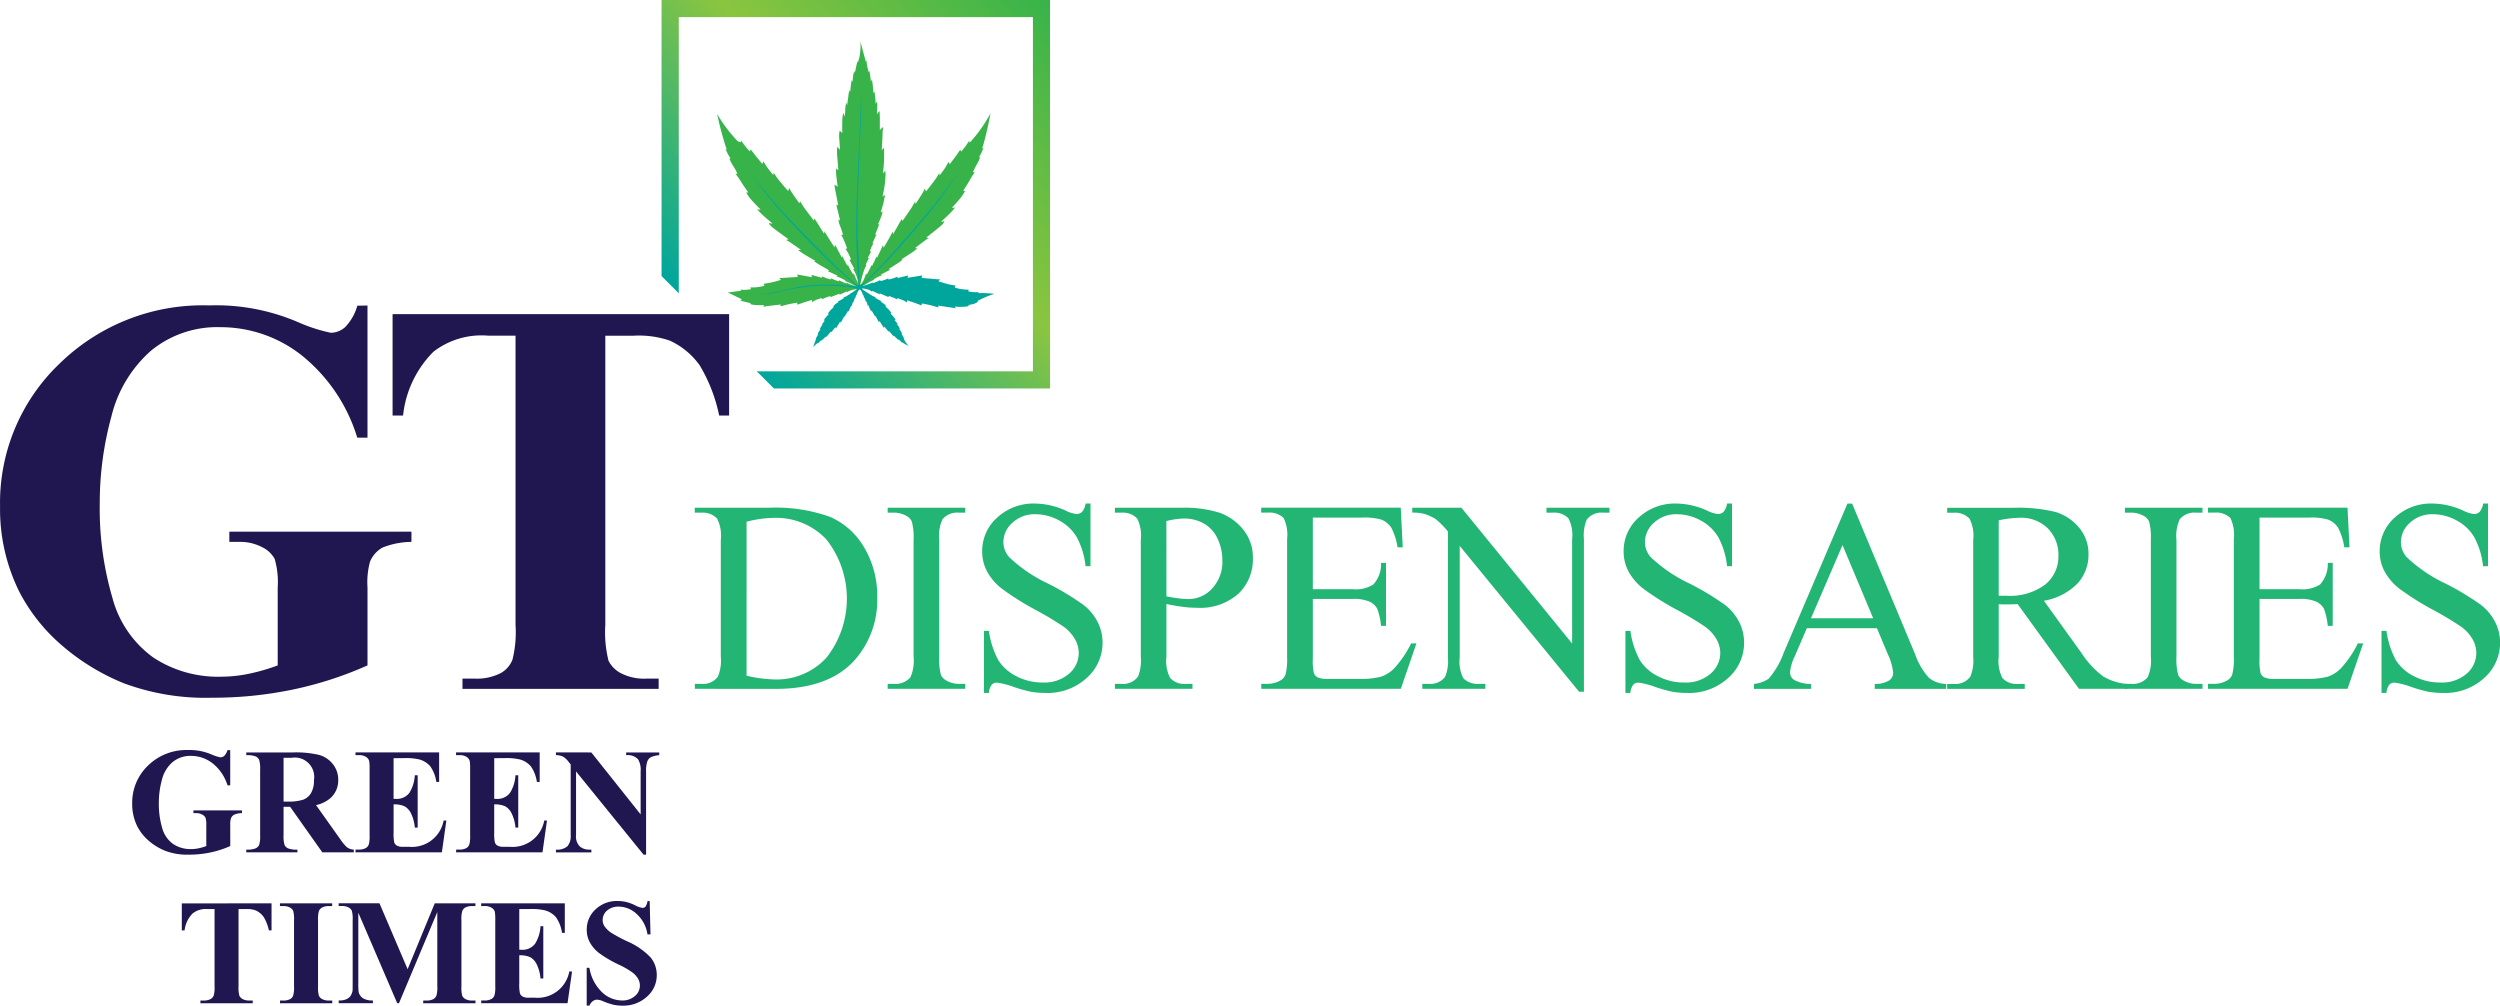 <svg xmlns="http://www.w3.org/2000/svg" xmlns:xlink="http://www.w3.org/1999/xlink" width="174.024" height="70" viewBox="0 0 174.024 70"><defs><linearGradient id="a" x1="-2.878" y1="3.347" x2="-2.712" y2="2.347" gradientUnits="objectBoundingBox"><stop offset="0" stop-color="#00a69c"/><stop offset="0.5" stop-color="#8bc53f"/><stop offset="1" stop-color="#37b34a"/></linearGradient><linearGradient id="b" x1="-0.204" y1="4.28" x2="-1.274" y2="3.338" xlink:href="#a"/><linearGradient id="c" x1="-1.37" y1="4.257" x2="-0.164" y2="3.413" xlink:href="#a"/><linearGradient id="d" x1="-1.285" y1="17.844" x2="-0.285" y2="17.987" xlink:href="#a"/><linearGradient id="e" x1="-3.556" y1="9.797" x2="-2.516" y2="10.729" xlink:href="#a"/><linearGradient id="f" x1="-0.313" y1="18.297" x2="-1.313" y2="18.154" xlink:href="#a"/><linearGradient id="g" x1="-2.712" y1="9.673" x2="-3.872" y2="10.515" xlink:href="#a"/><linearGradient id="h" x1="0.145" y1="0.855" x2="1" y2="0" xlink:href="#a"/></defs><g transform="translate(-658 -467.172)"><path d="M2659.883,944.7V953.9h-.712a11.716,11.716,0,0,0-3.866-5.731,9.107,9.107,0,0,0-5.635-1.962,7.268,7.268,0,0,0-4.866,1.645,8.894,8.894,0,0,0-2.751,4.587,22.718,22.718,0,0,0-.807,6.039,22.084,22.084,0,0,0,.884,6.578,7.473,7.473,0,0,0,2.857,4.154,8.189,8.189,0,0,0,4.683,1.327,9.668,9.668,0,0,0,1.933-.2,13.8,13.8,0,0,0,2.03-.586v-5.424a5.794,5.794,0,0,0-.212-1.991,1.966,1.966,0,0,0-.875-.817,3.291,3.291,0,0,0-1.607-.366h-.673v-.712h12.676v.712a5.542,5.542,0,0,0-2.01.394,1.974,1.974,0,0,0-.875.991,5.425,5.425,0,0,0-.173,1.788v5.424a25.576,25.576,0,0,1-5.2,1.682,27.183,27.183,0,0,1-5.607.568,16.292,16.292,0,0,1-6.164-1.01,15.414,15.414,0,0,1-4.328-2.654,12.528,12.528,0,0,1-2.933-3.7,12.953,12.953,0,0,1-1.346-5.943,13.391,13.391,0,0,1,4.135-9.943,14.25,14.25,0,0,1,10.406-4.059,14.471,14.471,0,0,1,6.242,1.183,11.422,11.422,0,0,0,2.24.722,1.513,1.513,0,0,0,1-.395,3.5,3.5,0,0,0,.846-1.491Z" transform="translate(-1976.302 -456.26)" fill="#201751"/><path d="M2699.352,945.621v7.059h-.692a11.152,11.152,0,0,0-1.365-3.51,5.261,5.261,0,0,0-2.058-1.7,6.6,6.6,0,0,0-2.559-.346h-1.943v20.118a8.22,8.22,0,0,0,.221,2.5,1.977,1.977,0,0,0,.866.874,3.5,3.5,0,0,0,1.76.376h.865v.712h-13.655v-.712h.865a3.607,3.607,0,0,0,1.827-.4,1.838,1.838,0,0,0,.789-.923,7.919,7.919,0,0,0,.212-2.424V947.121H2682.6a5.483,5.483,0,0,0-3.828,1.115,7.379,7.379,0,0,0-2.115,4.443h-.731v-7.059Z" transform="translate(-1990.599 -456.582)" fill="#201751"/><path d="M2723.006,929.121h.007S2723.008,929.118,2723.006,929.121Zm3.27-2.535c.019-.246.05-.555.045-.654a1.969,1.969,0,0,0-.023-.215s-.072.078-.1.113-.055.074-.064.088V925.9a8.339,8.339,0,0,0,.085-1.069c0-.229,0-.718,0-.718l-.087.089a.557.557,0,0,0-.075.106s.043-.7.053-1.092a3.653,3.653,0,0,1,.047-.549,1.509,1.509,0,0,0-.232.22s-.006-.451,0-.767c0-.184-.021-.563-.021-.563a.652.652,0,0,0-.105.114l-.069.113v-.011c0-.077.011-.471.013-.609,0-.175-.008-.212-.007-.259-.046.016-.105.169-.105.169s-.008-.364-.034-.528-.051-.368-.051-.368l-.067.137s-.026-.326-.043-.507c-.021-.217-.062-.464-.062-.464l-.073.169s-.026-.305-.076-.59c-.017-.1-.02-.138-.025-.18a.359.359,0,0,0-.049.132s-.062-.228-.1-.416a3.049,3.049,0,0,1-.056-.4.208.208,0,0,0-.042.072c-.03-.11-.058-.212-.082-.3-.11-.394-.3-1.113-.3-1.113a4.253,4.253,0,0,1-.079,1.136c-.028.1-.061.2-.094.315a.376.376,0,0,0-.028-.083c-.016.088-.055.184-.092.367s-.1.476-.1.476-.016-.113-.03-.159a1.32,1.32,0,0,0-.086.374c-.019.148-.03.311-.036.377,0,.006,0,.014,0,.02a.894.894,0,0,0-.057-.147,2.336,2.336,0,0,0-.056.321c-.019.147-.054.5-.054.5a.522.522,0,0,0-.052-.094,1.908,1.908,0,0,0-.076.412c-.019.151-.051.3-.073.588l-.005.027c-.01-.026-.044-.118-.067-.171a2.09,2.09,0,0,0-.069.49c-.011.186-.019.39-.022.475,0,.007,0,.016,0,.024a.349.349,0,0,0-.036-.1.7.7,0,0,0-.086-.161,2.743,2.743,0,0,0-.065.624c-.007.228,0,.611,0,.733,0,.011,0,.022,0,.034a.486.486,0,0,0-.074-.077c-.029-.02-.055-.056-.109-.094a2.069,2.069,0,0,0-.026.57c.01.141.045.645.052.756a.073.073,0,0,1,0,.016.464.464,0,0,0-.077-.1c-.057-.051-.073-.078-.125-.094a5.762,5.762,0,0,0,.024.829c.029.329.049.588.058.713,0,.024,0,.048,0,.072a.449.449,0,0,1-.048-.045.367.367,0,0,0-.108-.079,3.913,3.913,0,0,0,.042.7c.021.179.072.575.072.575a.247.247,0,0,0-.075-.068.57.57,0,0,0-.151-.079c.009.111.045.306.1.586.046.228.162.86.162.86a.542.542,0,0,0-.128-.068,3.15,3.15,0,0,0,.091.406c.053.19.149.624.167.707l0,.014a.249.249,0,0,0-.121-.087,2.435,2.435,0,0,0,.1.4c.066.138.181.5.22.621,0,.014.008.027.011.043a.383.383,0,0,0-.135.007,1.829,1.829,0,0,1,.144.258c.079.158.277.688.277.688a.671.671,0,0,0-.117.018c.044.064.088.148.173.274a4.292,4.292,0,0,1,.214.477.384.384,0,0,0-.109.007,2.1,2.1,0,0,0,.164.324c.078.133.149.273.173.32,0,.007,0,.013.006.018s-.035,0-.06-.009-.048-.011-.048-.011a2.148,2.148,0,0,1,.231.443c.023.058.045.123.065.189.055.2.112.431.056.526.039.022.175.079.229.024a.169.169,0,0,1-.048-.188c.027-.139.067-.3.116-.479.037-.131.091-.315.139-.445a2.374,2.374,0,0,1,.165-.349.26.26,0,0,0-.062,0v0c.007-.02.074-.175.11-.241a1.99,1.99,0,0,1,.13-.228.272.272,0,0,0-.092.008l0-.009c.016-.037.089-.2.134-.278s.081-.144.114-.187c-.054,0-.1,0-.1,0s.007-.027.021-.069c.005-.017.011-.035.016-.052a1.764,1.764,0,0,1,.142-.324.735.735,0,0,1,.083-.114l-.086,0,.012-.038.174-.392a1.282,1.282,0,0,1,.11-.191l-.11.018c0-.017.01-.035.016-.052.041-.1.132-.318.174-.427.055-.144.1-.264.1-.264a.079.079,0,0,0-.046.01.226.226,0,0,0-.053.04l0-.011c.032-.073.2-.458.249-.607a1.577,1.577,0,0,0,.075-.3.155.155,0,0,0-.082.026.268.268,0,0,1-.042.026c0-.022.009-.044.014-.066.043-.133.135-.419.17-.577.049-.211.115-.554.115-.554a.419.419,0,0,0-.082.035.953.953,0,0,0-.085.067.22.22,0,0,0,0-.03C2726.148,927.343,2726.261,926.8,2726.276,926.586Z" transform="translate(-2006.678 -446.656)" fill="url(#a)"/><path d="M2720.306,936.41c-.01-.03-.024-.033-.059-.064l-.05-.052c-.038-.043-.044-.173-.116-.284-.01-.014-.02-.032-.031-.048-.092-.185-.2-.475-.2-.475a.179.179,0,0,0-.026.05c0,.019-.006.045-.006.045s-.156-.257-.229-.391a1.808,1.808,0,0,1-.141-.3.247.247,0,0,0-.036.085s-.23-.422-.273-.512-.071-.127-.088-.171c-.025.023-.028.106-.028.106l-.356-.683c-.053-.1-.089-.173-.115-.215a1.015,1.015,0,0,0-.04.186s-.377-.588-.461-.727-.2-.324-.229-.4a.464.464,0,0,0-.03.139.26.26,0,0,0,0,.039c-.015-.018-.028-.037-.042-.055-.119-.193-.434-.7-.493-.791-.068-.108-.1-.159-.137-.23a1.259,1.259,0,0,0-.042.163s-.675-.879-.753-1.013-.185-.28-.214-.349a.851.851,0,0,0-.04.164s-.505-.711-.569-.818a2.126,2.126,0,0,1-.136-.257,1.064,1.064,0,0,0-.079.212l-.091-.1c-.175-.2-.556-.648-.693-.836-.074-.1-.177-.274-.221-.329a.384.384,0,0,0-.032.159s-.374-.463-.459-.593-.186-.3-.225-.364a.8.8,0,0,0-.077.175l-.032-.032c-.11-.134-.482-.591-.566-.7-.1-.14-.171-.222-.21-.275a.421.421,0,0,0-.059.139,4.415,4.415,0,0,1-.415-.486c-.051-.072-.143-.2-.207-.275a1.014,1.014,0,0,0-.021.134c-.06-.056-.164-.051-.219-.1a10.1,10.1,0,0,1-1.418-1.882,22.18,22.18,0,0,0,.6,2.277c.024.067.049.137.075.208a.481.481,0,0,0-.1-.043c.04.066.093.182.146.295.028.059.116.206.176.3.01.028.022.057.034.085-.022-.009-.058-.022-.087-.033a2.192,2.192,0,0,0,.144.309c.044.079.18.305.293.49.042.089.087.177.133.268a.687.687,0,0,0-.136.013,3.965,3.965,0,0,1,.359.508c.177.285.53.786.53.786a1.271,1.271,0,0,1-.147,0,2.812,2.812,0,0,0,.291.429c.178.221.5.544.652.691.02.025.042.05.061.076a1.523,1.523,0,0,1-.236-.029,3.1,3.1,0,0,0,.291.316c.168.162.447.41.606.534.047.039.153.136.182.163a2.075,2.075,0,0,0-.265-.054.725.725,0,0,0,.246.3c.155.14.981.729,1.107.82l.014.012a1.077,1.077,0,0,0-.183.053,1.065,1.065,0,0,1,.253.13c.14.092.721.5.788.549,0,0,.006,0,.007.006a.44.44,0,0,0-.194.036,1.752,1.752,0,0,1,.267.172c.175.124.789.475.907.541l.018.013a.486.486,0,0,0-.075.031,4.529,4.529,0,0,0,.526.335l.5.288.019.012a.5.5,0,0,1-.117.031.657.657,0,0,0,.19.1c.1.043.515.24.519.241h0a.46.46,0,0,0-.095.047,2.144,2.144,0,0,1,.218.073c.083.033.326.158.4.2l.021.013a.542.542,0,0,0-.057.033,1.24,1.24,0,0,1,.2.072c.036.015.114.052.209.1.437.245.7.374.7.374A.655.655,0,0,0,2720.306,936.41Z" transform="translate(-2002.421 -449.292)" fill="url(#b)"/><path d="M2734.032,926.566a22.518,22.518,0,0,0,.51-2.232,9.926,9.926,0,0,1-1.292,1.874c-.051.054-.1.11-.157.167,0-.013-.014-.085-.025-.129-.059.081-.143.2-.189.273a4.249,4.249,0,0,1-.38.486.425.425,0,0,0-.059-.134c-.037.053-.1.135-.191.274-.076.113-.418.569-.519.7a.4.4,0,0,1-.028.033.677.677,0,0,0-.079-.167c-.034.06-.132.242-.2.36s-.42.591-.42.591a.375.375,0,0,0-.033-.154c-.04.055-.133.227-.2.328-.125.186-.471.629-.632.832-.028.035-.057.068-.085.1a1.108,1.108,0,0,0-.081-.2,2.154,2.154,0,0,1-.122.255c-.058.106-.518.815-.518.815a.827.827,0,0,0-.042-.159c-.024.067-.123.213-.193.346s-.686,1.008-.686,1.008a1.221,1.221,0,0,0-.045-.157c-.032.07-.061.119-.123.228-.053.093-.337.594-.446.784-.012.018-.026.036-.038.055a.2.2,0,0,0,0-.037.464.464,0,0,0-.032-.136c-.028.074-.13.258-.205.4s-.417.721-.417.721a1.073,1.073,0,0,0-.043-.18c-.024.041-.056.112-.1.213l-.319.675s0-.081-.027-.1c-.017.044-.041.08-.08.169s-.243.506-.243.506a.229.229,0,0,0-.038-.079,1.9,1.9,0,0,1-.126.293c-.065.131-.207.387-.207.387s0-.026-.007-.043a.162.162,0,0,0-.026-.048s-.1.284-.18.468c-.009.015-.019.033-.027.048a1.759,1.759,0,0,1-.147.22c-.018.021-.035.041-.048.054-.03.03-.043.034-.053.063a.577.577,0,0,0-.018.152s.246-.133.651-.386c.089-.047.162-.086.194-.1a1.155,1.155,0,0,1,.193-.077.485.485,0,0,0-.055-.03.11.11,0,0,1,.021-.013c.069-.039.294-.169.372-.2a1.757,1.757,0,0,1,.2-.078.386.386,0,0,0-.089-.042h0s.392-.205.485-.251a.637.637,0,0,0,.177-.108.453.453,0,0,1-.113-.026l.018-.013.464-.3a4.146,4.146,0,0,0,.49-.343.356.356,0,0,0-.074-.028l.017-.013c.111-.07.683-.429.845-.555a1.594,1.594,0,0,1,.249-.176.431.431,0,0,0-.187-.029l.007,0c.061-.046.6-.464.732-.559a1.117,1.117,0,0,1,.237-.135.979.979,0,0,0-.175-.045.176.176,0,0,1,.013-.014c.118-.092.882-.689,1.026-.83a.708.708,0,0,0,.225-.3,2.03,2.03,0,0,0-.25.06c.027-.028.124-.125.168-.163.146-.126.4-.376.559-.538a3.229,3.229,0,0,0,.268-.317,1.657,1.657,0,0,1-.223.036c.018-.026.036-.051.056-.076.138-.149.435-.472.6-.693a2.8,2.8,0,0,0,.265-.426.994.994,0,0,1-.14.008s.322-.5.481-.781a4.074,4.074,0,0,1,.326-.505.657.657,0,0,0-.131-.009c.041-.089.081-.177.12-.264.1-.184.223-.408.263-.487a1.919,1.919,0,0,0,.128-.3l-.082.035c.011-.028.02-.056.031-.083.052-.1.131-.244.156-.3.047-.111.094-.226.13-.292a.448.448,0,0,0-.1.044C2733.99,926.7,2734.01,926.632,2734.032,926.566Z" transform="translate(-2007.597 -449.271)" fill="url(#c)"/><path d="M2734.807,942.8a10.682,10.682,0,0,0-1.128-.049.624.624,0,0,0,.014-.071,1.632,1.632,0,0,1-.211.012,2.358,2.358,0,0,1-.5-.06s.023-.081.036-.118c-.033,0-.162,0-.233-.007a3.137,3.137,0,0,1-.742-.136.592.592,0,0,0,.059-.134c-.117-.026-.391-.073-.543-.108-.167-.04-.655-.2-.655-.2s.1-.085.1-.135a3.2,3.2,0,0,1-.363-.018l-.895-.078a.56.56,0,0,1,.041-.17c-.156.022-.366.054-.516.08-.113.02-.361.055-.473.073h-.054a.376.376,0,0,0,.053-.152c-.094.019-.279.069-.343.083s-.4.1-.4.1h0a.785.785,0,0,0,.022-.106c-.11.04-.221.09-.313.118-.031.011-.132.039-.216.061l-.12.022a.549.549,0,0,0-.017-.077,1.823,1.823,0,0,1-.235.1,2.088,2.088,0,0,1-.2.064c-.037.008-.073.016-.109.025a.258.258,0,0,0,0-.071,2.1,2.1,0,0,0-.214.1c-.031.017-.184.071-.271.1l-.06.017a.522.522,0,0,0,.007-.059c-.052.028-.092.05-.151.078s-.388.128-.48.157a.244.244,0,0,1-.13.007c-.076-.043-.194.124-.194.124a.223.223,0,0,0,.143.054,1.817,1.817,0,0,1,.521.091,1.3,1.3,0,0,1,.254.138l0-.054.087.03c.083.043.211.107.274.133a.618.618,0,0,1,.156.094v-.083l.016,0c.076.031.411.168.476.2s.1.037.142.057a.29.29,0,0,0,0-.08l.01,0c.049.017.266.094.385.148.093.043.162.074.214.094a.351.351,0,0,0-.019-.094l.005,0c.047.016.366.127.475.185a1.48,1.48,0,0,1,.2.125.443.443,0,0,0,0-.149l.091.021c.1.033.272.089.424.143.236.082.449.168.5.19.016-.068.031-.137.031-.137a7.008,7.008,0,0,1,.707.15c.212.062.373.1.444.127a.882.882,0,0,0-.02-.127s.828.116,1,.146.19.037.221.044a1.134,1.134,0,0,0-.064-.127h.012a3.464,3.464,0,0,0,.681.009.933.933,0,0,0,.3-.058.223.223,0,0,0-.074-.055,3.914,3.914,0,0,0,.433-.09,1.048,1.048,0,0,0,.282-.16c-.039-.014-.062-.024-.067-.026A7.166,7.166,0,0,1,2734.807,942.8Z" transform="translate(-2007.583 -455.18)" fill="url(#d)"/><path d="M2728.453,946.628c.2.129.416.234.416.234a2.008,2.008,0,0,1-.353-.507.089.089,0,0,0-.009-.02c.007,0,.021.005.033.01a.915.915,0,0,0-.084-.178c-.041-.064-.094-.158-.094-.158h.036a1.038,1.038,0,0,0-.086-.185,1.315,1.315,0,0,0-.117-.156l0-.006a.129.129,0,0,1,.052,0,1.288,1.288,0,0,0-.107-.2.928.928,0,0,0-.112-.131.323.323,0,0,1,.07,0,1.27,1.27,0,0,0-.108-.144c-.037-.042-.1-.108-.11-.125l0-.006a.519.519,0,0,1,.074,0,.818.818,0,0,0-.131-.213c-.074-.083-.195-.212-.23-.248l-.006-.011c.007,0,.04,0,.083-.008a2.019,2.019,0,0,0-.179-.231c-.071-.082-.265-.248-.265-.248a.272.272,0,0,0,.073,0,.879.879,0,0,0-.145-.164,2.162,2.162,0,0,0-.241-.158l-.01-.009a.261.261,0,0,0,.07-.028c-.042-.017-.211-.1-.235-.116-.041-.022-.079-.043-.112-.062s-.058-.038-.086-.056l-.013-.009a.35.35,0,0,0,.034-.041,2.568,2.568,0,0,1-.3-.114.319.319,0,0,0,.032-.02c-.032-.012-.091-.039-.1-.045-.056-.026-.107-.051-.128-.062l-.01-.007a.324.324,0,0,0,.027-.031c-.018,0-.047-.018-.086-.031a.588.588,0,0,1-.16-.083.17.17,0,0,0,.031-.023.285.285,0,0,1-.1-.036.765.765,0,0,1-.124-.082c-.045-.045-.071-.091-.055-.135.038-.114-.142.134-.142.134.017,0,.038.01.061.034a1.053,1.053,0,0,1,.129.244.513.513,0,0,1,.034.125c.012-.005.022-.035.022-.035s.028.076.04.121a.768.768,0,0,0,.028.1.116.116,0,0,0,.019-.027s.047.114.063.167.026.108.031.121a.06.06,0,0,0,.023-.047s.05.106.071.171.032.142.039.173a.163.163,0,0,0,.041-.064h0a2.7,2.7,0,0,0,.12.28c.04.076.076.143.088.161a.117.117,0,0,0,.021-.061l.156.264c.054.091.072.128.088.15a.129.129,0,0,0,.017-.043c.009.014.019.026.029.039l.15.279c.039.067.053.1.075.126l.039-.073.026.031c.031.052.091.151.142.226.072.107.094.172.118.206a.791.791,0,0,0,.049-.08s.069.079.129.151a1.878,1.878,0,0,0,.178.2.122.122,0,0,0,.015-.038l.053.049c.036.045.091.112.151.181a1.119,1.119,0,0,0,.145.144c0-.024.005-.045.005-.045l.178.172a1.269,1.269,0,0,1,.118.118.088.088,0,0,0,.008-.047,2.168,2.168,0,0,1,.194.176.544.544,0,0,0,.066.065.1.1,0,0,0,.007-.044Z" transform="translate(-2007.606 -455.599)" fill="url(#e)"/><path d="M2720.513,942.249a.253.253,0,0,1-.131-.01c-.091-.031-.423-.143-.476-.17s-.1-.052-.147-.081a.349.349,0,0,0,0,.058l-.062-.018c-.085-.032-.236-.09-.267-.107a1.835,1.835,0,0,0-.211-.1.213.213,0,0,0-.005.069l-.107-.028a1.983,1.983,0,0,1-.2-.068,2.17,2.17,0,0,1-.232-.11.451.451,0,0,0-.016.076c-.043-.009-.082-.018-.121-.024-.084-.025-.183-.055-.215-.067-.091-.03-.2-.084-.311-.125.006.043.021.106.021.106s-.335-.1-.4-.115-.246-.071-.341-.092a.406.406,0,0,0,.049.152h-.054c-.112-.019-.357-.063-.472-.085-.149-.028-.357-.066-.513-.093a.636.636,0,0,1,.037.171l-.9.057a2.932,2.932,0,0,1-.363.009c0,.051.1.137.1.137s-.49.143-.658.179c-.153.032-.429.072-.548.094a.551.551,0,0,0,.059.135,3.135,3.135,0,0,1-.746.118c-.072,0-.2,0-.233,0,.011.039.034.12.034.12a2.391,2.391,0,0,1-.5.048,1.484,1.484,0,0,1-.211-.017.488.488,0,0,0,.016.078h.043c-.4.046-.647.083-.958.126.5.229.662.332.972.46a.286.286,0,0,1-.1.076.76.76,0,0,0,.314.106,4.191,4.191,0,0,0,.431.1.23.23,0,0,0-.075.052.946.946,0,0,0,.294.065,3.513,3.513,0,0,0,.684.009h.011a1.178,1.178,0,0,0-.067.125c.033-.006.056-.012.223-.038s1-.121,1-.121a1.159,1.159,0,0,0-.023.126c.072-.022.234-.058.448-.116a7,7,0,0,1,.71-.133s.014.071.029.138c.05-.019.265-.1.5-.178.154-.049.325-.1.428-.132l.091-.018a.451.451,0,0,0,0,.149,1.592,1.592,0,0,1,.2-.121c.109-.055.429-.156.478-.172l.006,0a.336.336,0,0,0-.022.094c.053-.02.122-.047.215-.088.12-.053.338-.123.389-.139l.011,0a.242.242,0,0,0-.007.079c.048-.019.07-.024.144-.053s.4-.155.479-.185l.016,0,0,.083a.619.619,0,0,1,.16-.09c.063-.025.19-.086.276-.126l.088-.028v.055a1.188,1.188,0,0,1,.257-.132,1.768,1.768,0,0,1,.524-.076.229.229,0,0,0,.144-.052S2720.59,942.208,2720.513,942.249Z" transform="translate(-2002.811 -455.137)" fill="url(#f)"/><path d="M2723.729,942.922s-.184-.246-.144-.131c.017.045-.009.091-.053.136a.8.8,0,0,1-.123.082.317.317,0,0,1-.1.039.163.163,0,0,0,.031.022.627.627,0,0,1-.158.086c-.041.014-.07.026-.086.031a.213.213,0,0,0,.027.031l-.01.007c-.021.011-.071.037-.127.064-.014.006-.072.035-.1.046a.234.234,0,0,0,.033.019,2.5,2.5,0,0,1-.295.118.331.331,0,0,0,.035.043l-.014.008-.086.056c-.031.02-.07.043-.11.066-.024.015-.193.1-.233.118a.269.269,0,0,0,.068.028l-.008.009a2.225,2.225,0,0,0-.24.162.865.865,0,0,0-.143.166.348.348,0,0,0,.074,0,3.344,3.344,0,0,0-.263.251,1.785,1.785,0,0,0-.177.233c.042,0,.074.006.082.006l-.007.012c-.034.037-.152.167-.225.251a.777.777,0,0,0-.131.216.674.674,0,0,1,.076,0l0,.006c-.015.018-.073.083-.11.127a1.216,1.216,0,0,0-.105.147.293.293,0,0,1,.069-.005.944.944,0,0,0-.111.133,1.419,1.419,0,0,0-.1.2.151.151,0,0,1,.053,0l0,.006a1.517,1.517,0,0,0-.115.156.918.918,0,0,0-.083.188.276.276,0,0,1,.036,0s-.052.1-.092.16a.906.906,0,0,0-.083.179c.011,0,.026-.007.032-.01s-.005.013-.007.02c-.114.266-.193.526-.193.526a2.876,2.876,0,0,1,.312-.286.127.127,0,0,0,.006.045.556.556,0,0,0,.066-.066,2.186,2.186,0,0,1,.192-.179.162.162,0,0,0,.006.047c.022-.028.08-.083.119-.12s.177-.173.177-.173,0,.022.005.044a1.093,1.093,0,0,0,.143-.146c.06-.07.114-.136.149-.182l.052-.051a.11.11,0,0,0,.017.037,1.954,1.954,0,0,0,.176-.2c.058-.074.127-.152.127-.152a.724.724,0,0,0,.049.078c.024-.033.046-.1.116-.206.05-.076.109-.175.14-.227l.025-.032.041.073c.022-.031.035-.06.073-.127.028-.05.1-.2.146-.28l.029-.04a.117.117,0,0,0,.019.043c.015-.023.031-.06.085-.152l.153-.265a.122.122,0,0,0,.021.06c.011-.017.046-.086.085-.161a2.524,2.524,0,0,0,.117-.283h0a.169.169,0,0,0,.042.065c.006-.032.019-.11.037-.175a1.665,1.665,0,0,1,.068-.171.062.062,0,0,0,.022.047c.006-.012.017-.068.031-.121s.061-.169.061-.169.013.024.021.027c.005-.013.015-.052.027-.1s.037-.122.037-.122.011.029.023.036a.5.5,0,0,1,.03-.127,1.089,1.089,0,0,1,.129-.245C2723.692,942.933,2723.712,942.919,2723.729,942.922Z" transform="translate(-2005.907 -455.6)" fill="url(#g)"/><path d="M2725.452,942.8l.1-.042s.007.041.02.093a7.671,7.671,0,0,0,.834,1c.539.617,1.793,2.252,1.793,2.252s-1.125-1.413-1.545-1.889c-.349-.395-.933-1.042-1.134-1.27a.075.075,0,0,0-.083-.03Z" transform="translate(-2007.604 -455.601)" fill="#00a69c"/><path d="M2723.979,942.807l-.1-.042a.809.809,0,0,1-.018.093,7.808,7.808,0,0,1-.824,1.006c-.532.623-1.769,2.275-1.769,2.275s1.11-1.428,1.527-1.909c.344-.4.919-1.054,1.117-1.283a.075.075,0,0,1,.083-.029Z" transform="translate(-2006.175 -455.601)" fill="#00a69c"/><path d="M2725.328,935.69l.065-.091s-.068.024-.084-.546c-.023-.807-.085-1.961-.118-2.617-.109-2.134.221-7.833.233-8.782.014-1.106.013-1.57.013-1.57s-.059,1.351-.074,2.091-.263,4.628-.275,7.268c-.008,1.638.086,2.907.134,3.613.011.149.021.273.025.371a.311.311,0,0,1-.067.226Z" transform="translate(-2007.485 -448.498)" fill="#00a69c"/><path d="M2725.456,938.614s1.2-1.134,2-1.993,2.476-2.74,3.54-4.154c.442-.586,1.406-1.983,1.406-1.983s-1.319,1.78-1.844,2.438-2.669,3.122-3.544,4.053c-.323.345-.86.871-1.211,1.215-.207.2-.334.207-.334.207Z" transform="translate(-2007.612 -451.383)" fill="#00a69c"/><path d="M2725.479,942.721l.089-.171s.009.075.144.064a14.206,14.206,0,0,1,3.292.008c1.118.125,2.545.693,3.632.729a5.925,5.925,0,0,1-1.556-.226,14.816,14.816,0,0,0-2.887-.5,12.238,12.238,0,0,0-2.455.108c-.142.018-.18.071-.18.071Z" transform="translate(-2007.62 -455.518)" fill="#00a69c"/><path d="M2721.5,938.772s-1.291-1.092-2.152-1.924-2.68-2.665-3.846-4.053c-.482-.576-1.542-1.953-1.542-1.953s1.445,1.75,2.015,2.393,2.9,3.045,3.845,3.947c.35.334.925.844,1.3,1.176a.615.615,0,0,0,.355.192Z" transform="translate(-2003.662 -451.506)" fill="#00a69c"/><path d="M2721.673,942.739l-.086-.173s-.009.075-.145.06a14.134,14.134,0,0,0-3.291-.075c-1.121.1-2.561.629-3.647.638a5.977,5.977,0,0,0,1.562-.187,14.75,14.75,0,0,1,2.9-.432,12.268,12.268,0,0,1,2.453.169c.143.022.179.076.179.076Z" transform="translate(-2003.85 -455.507)" fill="#00a69c"/><path d="M2725.492,942.7a.15.15,0,1,1-.155-.156A.155.155,0,0,1,2725.492,942.7Z" transform="translate(-2007.522 -455.524)" fill="#00a69c"/><path d="M2730.293,938.161h-19.218l1.194,1.195h19.219V912.314h-27.042v19.218l1.2,1.2V913.508h24.651v24.652" transform="translate(-2000.396 -445.142)" fill="url(#h)"/><path d="M2655.143,991.85V994.3h-.19a3.121,3.121,0,0,0-1.031-1.528,2.431,2.431,0,0,0-1.5-.523,1.939,1.939,0,0,0-1.3.439,2.369,2.369,0,0,0-.733,1.223,6.038,6.038,0,0,0-.215,1.61,5.9,5.9,0,0,0,.235,1.754,1.991,1.991,0,0,0,.762,1.108,2.183,2.183,0,0,0,1.249.354,2.617,2.617,0,0,0,.516-.054,3.6,3.6,0,0,0,.541-.157v-1.446a1.525,1.525,0,0,0-.056-.53.52.52,0,0,0-.233-.218.874.874,0,0,0-.428-.1h-.179v-.19h3.379v.19a1.488,1.488,0,0,0-.536.105.523.523,0,0,0-.233.265,1.45,1.45,0,0,0-.046.477v1.446a6.853,6.853,0,0,1-1.387.449,7.3,7.3,0,0,1-1.5.151,4.336,4.336,0,0,1-1.644-.269,4.072,4.072,0,0,1-1.153-.708,3.317,3.317,0,0,1-.783-.987,3.452,3.452,0,0,1-.359-1.585,3.571,3.571,0,0,1,1.1-2.652,3.8,3.8,0,0,1,2.775-1.082,3.866,3.866,0,0,1,1.664.315,2.976,2.976,0,0,0,.6.192.407.407,0,0,0,.267-.1.94.94,0,0,0,.226-.4Z" transform="translate(-1981.117 -472.46)" fill="#201751"/><path d="M2663.01,995.88v1.949a2.124,2.124,0,0,0,.07.71.5.5,0,0,0,.243.234,1.652,1.652,0,0,0,.651.087v.19h-3.56v-.19a1.6,1.6,0,0,0,.654-.089.523.523,0,0,0,.241-.234,2.1,2.1,0,0,0,.07-.708v-4.514a2.136,2.136,0,0,0-.07-.71.506.506,0,0,0-.244-.233,1.634,1.634,0,0,0-.651-.087v-.19h3.231a7.085,7.085,0,0,1,1.846.174,1.859,1.859,0,0,1,.955.644,1.726,1.726,0,0,1,.369,1.1,1.643,1.643,0,0,1-.554,1.272,2.287,2.287,0,0,1-.99.477l1.672,2.354a3.552,3.552,0,0,0,.467.569.868.868,0,0,0,.487.174v.19h-2.189l-2.242-3.17Zm0-3.411v3.047h.292a3.257,3.257,0,0,0,1.067-.131,1.06,1.06,0,0,0,.557-.471,1.727,1.727,0,0,0,.2-.89,1.351,1.351,0,0,0-1.57-1.554Z" transform="translate(-1985.271 -472.546)" fill="#201751"/><path d="M2674.645,992.495v2.832h.139a1.1,1.1,0,0,0,.959-.416,2.55,2.55,0,0,0,.379-1.226h.2v3.641h-.2a2.736,2.736,0,0,0-.258-.974,1.114,1.114,0,0,0-.459-.51,1.745,1.745,0,0,0-.759-.131v1.959a2.81,2.81,0,0,0,.049.7.423.423,0,0,0,.182.211.858.858,0,0,0,.431.082h.416a2.243,2.243,0,0,0,2.405-1.826h.19l-.313,2.21h-6.011v-.19h.231a.955.955,0,0,0,.487-.108.465.465,0,0,0,.205-.246,2.109,2.109,0,0,0,.057-.646v-4.575a3.52,3.52,0,0,0-.026-.58.481.481,0,0,0-.19-.276.879.879,0,0,0-.533-.144h-.231v-.19h5.821v2.057h-.195a2.51,2.51,0,0,0-.417-1.083,1.554,1.554,0,0,0-.762-.482,4.112,4.112,0,0,0-1.077-.093Z" transform="translate(-1989.248 -472.546)" fill="#201751"/><path d="M2685.317,992.495v2.832h.138a1.1,1.1,0,0,0,.959-.416,2.555,2.555,0,0,0,.38-1.226h.195v3.641h-.195a2.73,2.73,0,0,0-.259-.974,1.118,1.118,0,0,0-.46-.51,1.743,1.743,0,0,0-.759-.131v1.959a2.854,2.854,0,0,0,.049.7.423.423,0,0,0,.182.211.857.857,0,0,0,.431.082h.416a2.242,2.242,0,0,0,2.405-1.826h.19l-.313,2.21h-6.011v-.19h.231a.958.958,0,0,0,.487-.108.467.467,0,0,0,.2-.246,2.1,2.1,0,0,0,.056-.646v-4.575a3.593,3.593,0,0,0-.026-.58.487.487,0,0,0-.189-.276.881.881,0,0,0-.533-.144h-.231v-.19h5.821v2.057h-.195a2.516,2.516,0,0,0-.417-1.083,1.559,1.559,0,0,0-.763-.482,4.106,4.106,0,0,0-1.077-.093Z" transform="translate(-1992.914 -472.546)" fill="#201751"/><path d="M2695.71,992.095l3.432,4.313v-2.99a1.409,1.409,0,0,0-.18-.846.994.994,0,0,0-.826-.287v-.19h2.3v.19a1.768,1.768,0,0,0-.593.146.591.591,0,0,0-.236.293,1.991,1.991,0,0,0-.085.695v5.791h-.175l-4.7-5.791v4.422a.977.977,0,0,0,.275.81,1,1,0,0,0,.628.21h.164v.19h-2.467v-.19a1.116,1.116,0,0,0,.8-.236,1.1,1.1,0,0,0,.226-.785v-4.909l-.149-.185a1.363,1.363,0,0,0-.39-.364,1.178,1.178,0,0,0-.487-.1v-.19Z" transform="translate(-1996.548 -472.546)" fill="#201751"/><path d="M2659.826,1008.095v1.882h-.185a2.99,2.99,0,0,0-.364-.936,1.4,1.4,0,0,0-.549-.454,1.75,1.75,0,0,0-.682-.093h-.518v5.365a2.185,2.185,0,0,0,.059.667.523.523,0,0,0,.23.233.933.933,0,0,0,.469.1h.231v.19h-3.642v-.19h.23a.954.954,0,0,0,.487-.108.49.49,0,0,0,.211-.246,2.121,2.121,0,0,0,.056-.646v-5.365h-.5a1.463,1.463,0,0,0-1.021.3,1.971,1.971,0,0,0-.564,1.185h-.195v-1.882Z" transform="translate(-1982.924 -478.041)" fill="#201751"/><path d="M2667.629,1014.86v.19h-3.636v-.19h.231a.957.957,0,0,0,.487-.108.466.466,0,0,0,.2-.246,2.093,2.093,0,0,0,.057-.646v-4.575a2.26,2.26,0,0,0-.057-.666.508.508,0,0,0-.228-.234.925.925,0,0,0-.464-.1h-.231v-.19h3.636v.19h-.23a.961.961,0,0,0-.488.108.493.493,0,0,0-.21.246,2.131,2.131,0,0,0-.056.646v4.575a2.2,2.2,0,0,0,.059.667.527.527,0,0,0,.231.233.919.919,0,0,0,.464.1Z" transform="translate(-1986.501 -478.041)" fill="#201751"/><path d="M2675.015,1012.68l1.887-4.585h2.832v.19h-.226a.972.972,0,0,0-.492.108.5.5,0,0,0-.2.241,2.064,2.064,0,0,0-.056.642v4.585a2.264,2.264,0,0,0,.056.667.51.51,0,0,0,.23.233.935.935,0,0,0,.467.1h.226v.19H2676.1v-.19h.225a.966.966,0,0,0,.492-.108.5.5,0,0,0,.206-.246,2.084,2.084,0,0,0,.057-.646V1008.7l-2.667,6.345h-.123l-2.708-6.3v4.9a4.394,4.394,0,0,0,.025.631.731.731,0,0,0,.29.417,1.208,1.208,0,0,0,.7.161v.19h-2.38v-.19h.072a1.089,1.089,0,0,0,.431-.074.693.693,0,0,0,.3-.213.969.969,0,0,0,.159-.374q.011-.057.01-.523v-4.4a2.21,2.21,0,0,0-.057-.659.517.517,0,0,0-.23-.231.939.939,0,0,0-.467-.1h-.221v-.19h2.841Z" transform="translate(-1988.64 -478.041)" fill="#201751"/><path d="M2687.973,1008.495v2.831h.138a1.1,1.1,0,0,0,.959-.416,2.553,2.553,0,0,0,.38-1.226h.195v3.641h-.195a2.734,2.734,0,0,0-.259-.974,1.113,1.113,0,0,0-.459-.51,1.747,1.747,0,0,0-.76-.131v1.959a2.8,2.8,0,0,0,.049.7.419.419,0,0,0,.182.211.858.858,0,0,0,.431.082h.416a2.243,2.243,0,0,0,2.406-1.826h.19l-.313,2.211h-6.011v-.19h.231a.957.957,0,0,0,.487-.108.468.468,0,0,0,.205-.246,2.127,2.127,0,0,0,.056-.646v-4.575a3.56,3.56,0,0,0-.026-.58.483.483,0,0,0-.19-.276.879.879,0,0,0-.533-.144h-.231v-.19h5.821v2.057h-.194a2.517,2.517,0,0,0-.418-1.083,1.555,1.555,0,0,0-.761-.482,4.116,4.116,0,0,0-1.077-.093Z" transform="translate(-1993.826 -478.041)" fill="#201751"/><path d="M2700.891,1007.853l.056,2.318h-.21a2.374,2.374,0,0,0-.731-1.4,1.839,1.839,0,0,0-1.259-.531,1.181,1.181,0,0,0-.829.28.854.854,0,0,0-.3.644.784.784,0,0,0,.108.41,1.742,1.742,0,0,0,.477.477,10.639,10.639,0,0,0,1.113.6,4.958,4.958,0,0,1,1.647,1.134,1.918,1.918,0,0,1,.421,1.22,1.973,1.973,0,0,1-.679,1.5,2.445,2.445,0,0,1-1.726.628,2.822,2.822,0,0,1-.621-.066,4.6,4.6,0,0,1-.733-.251,1.112,1.112,0,0,0-.405-.1.5.5,0,0,0-.282.1.723.723,0,0,0-.241.313h-.19V1012.5h.19a3.014,3.014,0,0,0,.869,1.69,2.037,2.037,0,0,0,1.388.582,1.3,1.3,0,0,0,.915-.313.942.942,0,0,0,.21-1.205,1.523,1.523,0,0,0-.4-.439,6.012,6.012,0,0,0-.944-.541,8.182,8.182,0,0,1-1.364-.8,2.428,2.428,0,0,1-.638-.733,1.813,1.813,0,0,1-.223-.893,1.887,1.887,0,0,1,.61-1.415,2.136,2.136,0,0,1,1.539-.584,2.621,2.621,0,0,1,.656.082,3.246,3.246,0,0,1,.588.228,1.384,1.384,0,0,0,.485.167.273.273,0,0,0,.21-.082.941.941,0,0,0,.144-.395Z" transform="translate(-1997.667 -477.958)" fill="#201751"/><path d="M2707.976,978.752v-.344h.473a1.252,1.252,0,0,0,1.134-.511,2.91,2.91,0,0,0,.2-1.376v-8.143a2.612,2.612,0,0,0-.26-1.478,1.368,1.368,0,0,0-1.079-.409h-.473v-.343h5.131a11.227,11.227,0,0,1,4.3.641,5.113,5.113,0,0,1,2.37,2.139,6.592,6.592,0,0,1,.9,3.458,6.307,6.307,0,0,1-1.6,4.4q-1.793,1.97-5.466,1.971Zm3.6-.911a9.467,9.467,0,0,0,1.981.26,4.7,4.7,0,0,0,3.579-1.515,6.659,6.659,0,0,0,0-8.228,4.8,4.8,0,0,0-3.653-1.506,7.889,7.889,0,0,0-1.906.269Z" transform="translate(-2001.608 -463.632)" fill="#22b573"/><path d="M2733.821,978.408v.344h-5.4v-.344h.447a1.343,1.343,0,0,0,1.133-.456,2.83,2.83,0,0,0,.223-1.432v-8.143a4.179,4.179,0,0,0-.121-1.265.838.838,0,0,0-.381-.4,1.759,1.759,0,0,0-.855-.223h-.447v-.343h5.4v.343h-.455a1.335,1.335,0,0,0-1.125.456,2.736,2.736,0,0,0-.232,1.432v8.143a4.161,4.161,0,0,0,.121,1.264.836.836,0,0,0,.391.4,1.708,1.708,0,0,0,.846.223Z" transform="translate(-2008.63 -463.632)" fill="#22b573"/><path d="M2745.982,965.706v4.361h-.345a5.423,5.423,0,0,0-.6-2,3.107,3.107,0,0,0-1.232-1.181,3.408,3.408,0,0,0-1.654-.437,2.251,2.251,0,0,0-1.6.59,1.8,1.8,0,0,0-.632,1.343,1.589,1.589,0,0,0,.4,1.051,10.26,10.26,0,0,0,2.742,1.859,18.934,18.934,0,0,1,2.413,1.455,3.547,3.547,0,0,1,1,1.195,3.151,3.151,0,0,1,.348,1.44,3.264,3.264,0,0,1-1.11,2.469,4.022,4.022,0,0,1-2.859,1.037,6.04,6.04,0,0,1-1.031-.084,10.645,10.645,0,0,1-1.2-.339,5.341,5.341,0,0,0-1.147-.293.491.491,0,0,0-.368.139,1.121,1.121,0,0,0-.2.577h-.344v-4.323h.344a6.118,6.118,0,0,0,.651,2.031,3.121,3.121,0,0,0,1.25,1.12,3.877,3.877,0,0,0,1.845.446,2.623,2.623,0,0,0,1.836-.613,1.9,1.9,0,0,0,.675-1.45,1.963,1.963,0,0,0-.256-.939,2.786,2.786,0,0,0-.795-.882,22.5,22.5,0,0,0-1.981-1.186,19.181,19.181,0,0,1-2.3-1.446,3.891,3.891,0,0,1-1.037-1.19,2.955,2.955,0,0,1-.353-1.431,3.106,3.106,0,0,1,1.041-2.339,3.71,3.71,0,0,1,2.649-.981,5.323,5.323,0,0,1,2.129.493,2.2,2.2,0,0,0,.734.233.556.556,0,0,0,.4-.144,1.147,1.147,0,0,0,.246-.582Z" transform="translate(-2012.073 -463.481)" fill="#22b573"/><path d="M2756.1,972.848v3.673a2.571,2.571,0,0,0,.261,1.479,1.337,1.337,0,0,0,1.07.409h.483v.344h-5.4v-.344h.473a1.269,1.269,0,0,0,1.144-.521,3.075,3.075,0,0,0,.186-1.367v-8.143a2.647,2.647,0,0,0-.251-1.478,1.365,1.365,0,0,0-1.079-.409h-.473v-.343h4.62a8.172,8.172,0,0,1,2.668.349,3.672,3.672,0,0,1,1.646,1.176,3.021,3.021,0,0,1,.67,1.962,3.305,3.305,0,0,1-1.018,2.509,4.011,4.011,0,0,1-2.877.967,8.007,8.007,0,0,1-.986-.065Q2756.708,972.978,2756.1,972.848Zm0-.529c.328.062.62.108.874.14a5.531,5.531,0,0,0,.651.046,2.213,2.213,0,0,0,1.669-.749,2.716,2.716,0,0,0,.7-1.938,3.485,3.485,0,0,0-.335-1.52,2.316,2.316,0,0,0-.948-1.051,2.777,2.777,0,0,0-1.394-.349,5.493,5.493,0,0,0-1.219.177Z" transform="translate(-2016.906 -463.632)" fill="#22b573"/><path d="M2771.62,966.833v4.983h2.77a2.259,2.259,0,0,0,1.441-.325,2.094,2.094,0,0,0,.54-1.507h.344v4.388h-.344a4.838,4.838,0,0,0-.26-1.18,1.165,1.165,0,0,0-.549-.511,2.782,2.782,0,0,0-1.171-.187h-2.77v4.155a3.878,3.878,0,0,0,.074,1.018.586.586,0,0,0,.261.288,1.581,1.581,0,0,0,.706.107h2.138a5.758,5.758,0,0,0,1.552-.149,2.317,2.317,0,0,0,.93-.585,7.156,7.156,0,0,0,1.181-1.739h.371l-1.087,3.161h-9.715v-.344h.447a1.766,1.766,0,0,0,.845-.214.779.779,0,0,0,.4-.447,4.349,4.349,0,0,0,.107-1.218v-8.19a2.719,2.719,0,0,0-.242-1.478,1.441,1.441,0,0,0-1.115-.372h-.447v-.343h9.715l.139,2.761h-.362a4.363,4.363,0,0,0-.433-1.366,1.486,1.486,0,0,0-.7-.568,4.239,4.239,0,0,0-1.31-.139Z" transform="translate(-2022.236 -463.632)" fill="#22b573"/><path d="M2784.043,966.146h3.421l7.707,9.454v-7.269a2.5,2.5,0,0,0-.26-1.45,1.379,1.379,0,0,0-1.089-.391h-.437v-.343h4.388v.343h-.447a1.282,1.282,0,0,0-1.134.483,2.823,2.823,0,0,0-.2,1.358v10.625h-.335l-8.311-10.152v7.763a2.572,2.572,0,0,0,.251,1.45,1.4,1.4,0,0,0,1.087.391h.447v.344h-4.388v-.344h.437a1.293,1.293,0,0,0,1.144-.483,2.821,2.821,0,0,0,.2-1.358V967.8a5.679,5.679,0,0,0-.832-.846,3.049,3.049,0,0,0-.832-.381,2.954,2.954,0,0,0-.818-.084Z" transform="translate(-2027.736 -463.632)" fill="#22b573"/><path d="M2814,965.706v4.361h-.344a5.437,5.437,0,0,0-.6-2,3.116,3.116,0,0,0-1.232-1.181,3.409,3.409,0,0,0-1.654-.437,2.25,2.25,0,0,0-1.6.59,1.8,1.8,0,0,0-.632,1.343,1.591,1.591,0,0,0,.4,1.051,10.278,10.278,0,0,0,2.742,1.859,18.905,18.905,0,0,1,2.413,1.455,3.553,3.553,0,0,1,1,1.195,3.151,3.151,0,0,1,.348,1.44,3.264,3.264,0,0,1-1.111,2.469,4.022,4.022,0,0,1-2.859,1.037,6.044,6.044,0,0,1-1.031-.084,10.659,10.659,0,0,1-1.2-.339,5.336,5.336,0,0,0-1.148-.293.489.489,0,0,0-.367.139,1.112,1.112,0,0,0-.2.577h-.344v-4.323h.344a6.108,6.108,0,0,0,.65,2.031,3.126,3.126,0,0,0,1.251,1.12,3.877,3.877,0,0,0,1.845.446,2.624,2.624,0,0,0,1.836-.613,1.9,1.9,0,0,0,.675-1.45,1.97,1.97,0,0,0-.256-.939,2.794,2.794,0,0,0-.8-.882,22.381,22.381,0,0,0-1.981-1.186,19.259,19.259,0,0,1-2.3-1.446,3.9,3.9,0,0,1-1.037-1.19,2.957,2.957,0,0,1-.353-1.431,3.1,3.1,0,0,1,1.041-2.339,3.71,3.71,0,0,1,2.649-.981,5.32,5.32,0,0,1,2.129.493,2.2,2.2,0,0,0,.734.233.555.555,0,0,0,.4-.144,1.162,1.162,0,0,0,.246-.582Z" transform="translate(-2035.435 -463.481)" fill="#22b573"/><path d="M2828.834,974.38h-4.879l-.856,1.989a3.159,3.159,0,0,0-.316,1.1.638.638,0,0,0,.275.507,2.4,2.4,0,0,0,1.185.284v.344h-3.97v-.344a2.146,2.146,0,0,0,1.023-.362,5.705,5.705,0,0,0,1.051-1.813l4.434-10.375h.325l4.387,10.487a4.792,4.792,0,0,0,.962,1.641,1.969,1.969,0,0,0,1.2.423v.344h-4.974v-.344a1.862,1.862,0,0,0,1.018-.251.647.647,0,0,0,.265-.521,3.854,3.854,0,0,0-.371-1.292Zm-.26-.688-2.137-5.095-2.194,5.095Z" transform="translate(-2040.181 -463.481)" fill="#22b573"/><path d="M2853.3,978.752h-3.365l-4.267-5.894q-.475.019-.771.018c-.082,0-.167,0-.261,0s-.189-.008-.288-.014v3.663a2.575,2.575,0,0,0,.26,1.479,1.326,1.326,0,0,0,1.06.409h.492v.344h-5.4v-.344h.473a1.268,1.268,0,0,0,1.144-.521,2.932,2.932,0,0,0,.195-1.367v-8.143a2.571,2.571,0,0,0-.26-1.478,1.366,1.366,0,0,0-1.078-.409h-.473v-.343h4.592a10.91,10.91,0,0,1,2.962.293,3.387,3.387,0,0,1,1.617,1.078,2.8,2.8,0,0,1,.665,1.873,2.944,2.944,0,0,1-.757,2.017,4.281,4.281,0,0,1-2.347,1.209l2.6,3.616a6.485,6.485,0,0,0,1.533,1.655,3.865,3.865,0,0,0,1.673.521Zm-8.952-6.479c.117,0,.22,0,.306,0s.159,0,.214,0a4.094,4.094,0,0,0,2.719-.781,2.5,2.5,0,0,0,.916-1.99,2.594,2.594,0,0,0-.739-1.919,2.643,2.643,0,0,0-1.957-.739,8.225,8.225,0,0,0-1.459.177Z" transform="translate(-2047.218 -463.632)" fill="#22b573"/><path d="M2865.006,978.408v.344h-5.4v-.344h.447a1.345,1.345,0,0,0,1.134-.456,2.832,2.832,0,0,0,.223-1.432v-8.143a4.16,4.16,0,0,0-.121-1.265.841.841,0,0,0-.381-.4,1.759,1.759,0,0,0-.855-.223h-.447v-.343h5.4v.343h-.455a1.334,1.334,0,0,0-1.126.456,2.728,2.728,0,0,0-.232,1.432v8.143a4.158,4.158,0,0,0,.121,1.264.834.834,0,0,0,.39.4,1.709,1.709,0,0,0,.846.223Z" transform="translate(-2053.691 -463.632)" fill="#22b573"/><path d="M2872,966.833v4.983h2.77a2.26,2.26,0,0,0,1.441-.325,2.094,2.094,0,0,0,.539-1.507h.344v4.388h-.344a4.782,4.782,0,0,0-.26-1.18,1.16,1.16,0,0,0-.549-.511,2.786,2.786,0,0,0-1.171-.187H2872v4.155a3.871,3.871,0,0,0,.074,1.018.584.584,0,0,0,.261.288,1.581,1.581,0,0,0,.706.107h2.138a5.757,5.757,0,0,0,1.552-.149,2.313,2.313,0,0,0,.93-.585,7.148,7.148,0,0,0,1.181-1.739h.372l-1.087,3.161h-9.715v-.344h.446a1.77,1.77,0,0,0,.846-.214.78.78,0,0,0,.4-.447,4.346,4.346,0,0,0,.107-1.218v-8.19a2.718,2.718,0,0,0-.241-1.478,1.441,1.441,0,0,0-1.115-.372h-.446v-.343h9.715l.139,2.761h-.362a4.363,4.363,0,0,0-.433-1.366,1.484,1.484,0,0,0-.7-.568,4.244,4.244,0,0,0-1.31-.139Z" transform="translate(-2056.715 -463.632)" fill="#22b573"/><path d="M2894.157,965.706v4.361h-.344a5.428,5.428,0,0,0-.6-2,3.108,3.108,0,0,0-1.232-1.181,3.408,3.408,0,0,0-1.654-.437,2.251,2.251,0,0,0-1.6.59,1.8,1.8,0,0,0-.632,1.343,1.59,1.59,0,0,0,.4,1.051,10.269,10.269,0,0,0,2.742,1.859,18.934,18.934,0,0,1,2.413,1.455,3.552,3.552,0,0,1,1,1.195,3.151,3.151,0,0,1,.348,1.44,3.263,3.263,0,0,1-1.11,2.469,4.022,4.022,0,0,1-2.859,1.037,6.037,6.037,0,0,1-1.031-.084,10.6,10.6,0,0,1-1.195-.339,5.335,5.335,0,0,0-1.148-.293.491.491,0,0,0-.367.139,1.121,1.121,0,0,0-.2.577h-.344v-4.323h.344a6.12,6.12,0,0,0,.65,2.031,3.126,3.126,0,0,0,1.251,1.12,3.877,3.877,0,0,0,1.845.446,2.623,2.623,0,0,0,1.836-.613,1.9,1.9,0,0,0,.674-1.45,1.964,1.964,0,0,0-.255-.939,2.791,2.791,0,0,0-.8-.882,22.441,22.441,0,0,0-1.98-1.186,19.225,19.225,0,0,1-2.3-1.446,3.894,3.894,0,0,1-1.036-1.19,2.955,2.955,0,0,1-.354-1.431,3.106,3.106,0,0,1,1.041-2.339,3.71,3.71,0,0,1,2.649-.981,5.318,5.318,0,0,1,2.129.493,2.2,2.2,0,0,0,.735.233.555.555,0,0,0,.4-.144,1.162,1.162,0,0,0,.246-.582Z" transform="translate(-2062.969 -463.481)" fill="#22b573"/></g></svg>